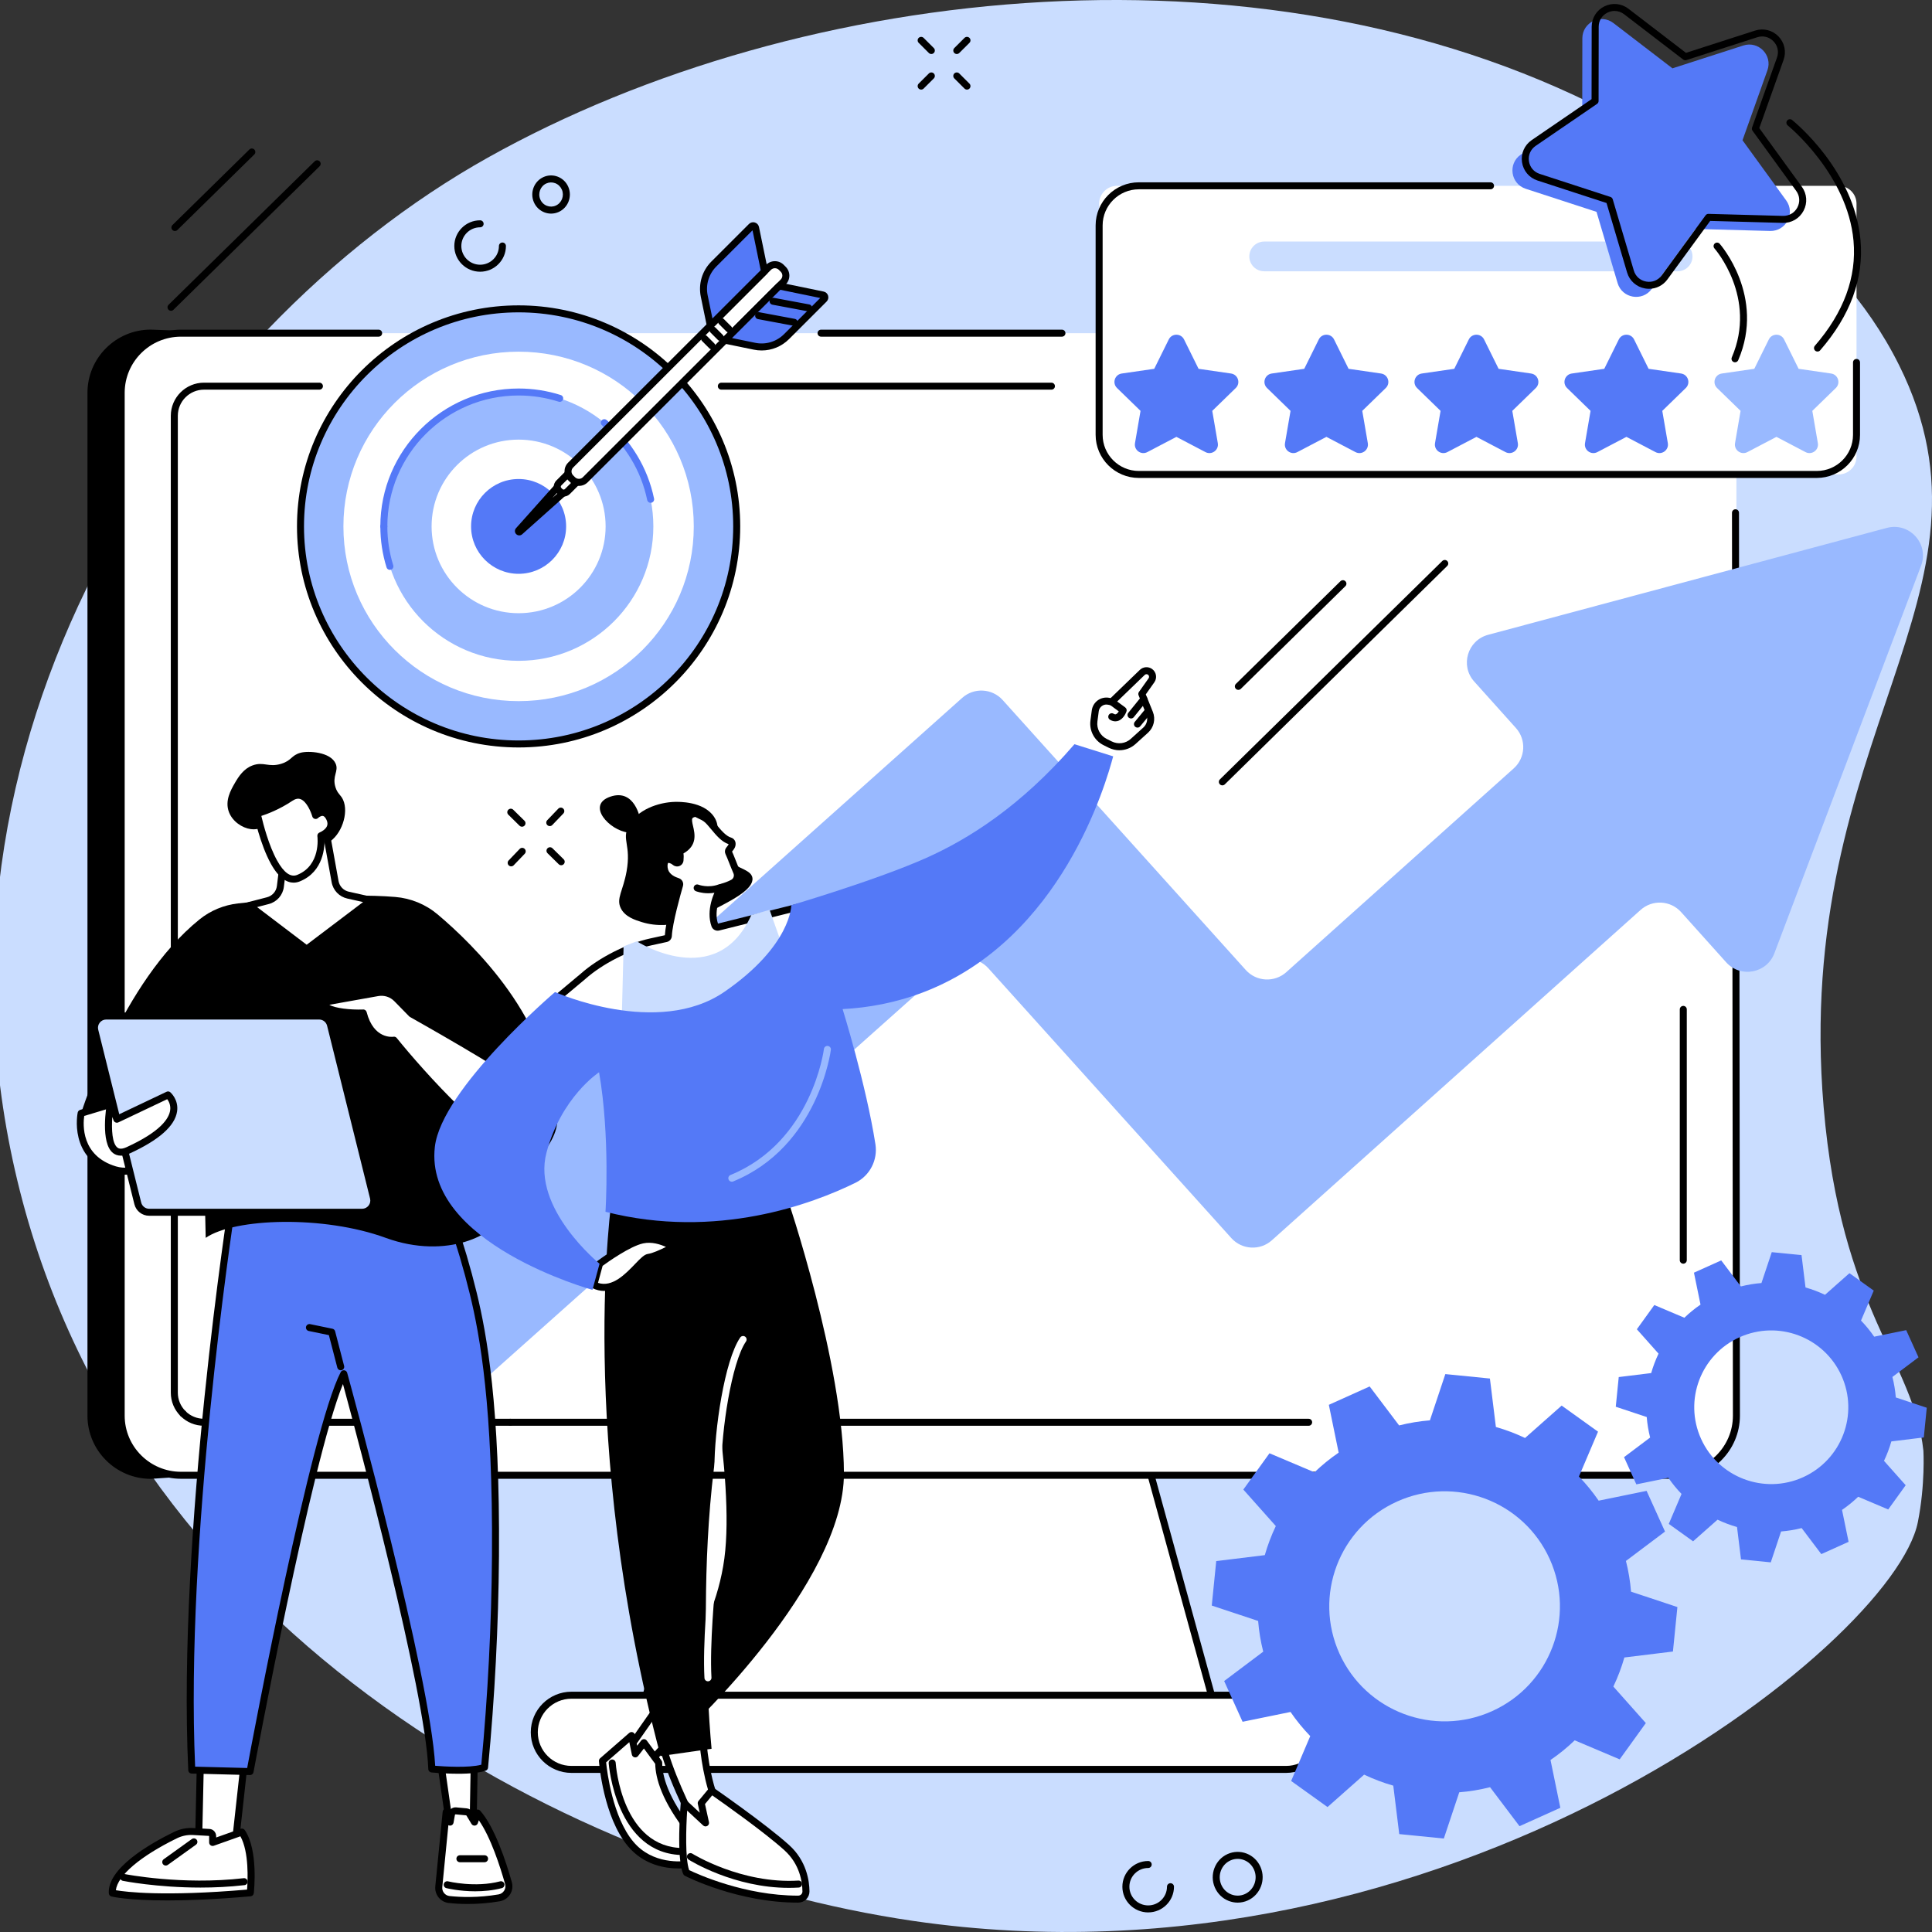 <?xml version="1.0" encoding="UTF-8"?> <svg xmlns="http://www.w3.org/2000/svg" width="300" height="300" viewBox="0 0 300 300" fill="none"><rect x="0" y="0" width="300" height="300" fill="#333333" stroke="none"/><g clip-path="url(#clip0_6696_733)"><g clip-path="url(#clip1_6696_733)"><path d="M294.89 56.703C284.807 36.432 264.663 25.473 252.173 18.681C198.178 -10.692 124.63 -2.891 75.749 24.477C27.502 51.488 -14.539 115.46 3.104 184.978C20.815 254.765 89.696 290.659 141.792 298.278C224.512 310.375 294 255.432 297.801 236.361C298.973 230.478 298.665 225.266 298.665 225.266C297.194 211.497 285.828 203.313 283.175 171.932C278.291 114.191 312.576 92.255 294.891 56.703H294.89Z" fill="#CADDFF"></path><path d="M105.498 225.297C105.976 225.033 106.461 224.778 106.951 224.533C111.269 222.382 115.927 220.775 120.459 219.134C137.245 213.058 154.543 208.584 171.646 203.513C177.7 201.717 183.754 199.95 189.842 198.299C213.287 149.27 255.451 59.964 251.515 59.964L23.419 51.18C17.994 51.18 13.581 55.582 13.581 60.992V219.821C13.581 225.232 17.994 229.634 23.419 229.634L105.837 224.064L105.498 225.297Z" fill="black"></path><path d="M173.307 209.328H115.142L98.641 269.404H189.808L173.307 209.328Z" fill="white"></path><path d="M189.808 269.947H98.64C98.471 269.947 98.31 269.868 98.208 269.734C98.105 269.599 98.072 269.424 98.116 269.262L114.617 209.187C114.681 208.951 114.897 208.787 115.142 208.787H173.308C173.553 208.787 173.768 208.951 173.832 209.187L190.334 269.262C190.378 269.426 190.345 269.599 190.242 269.734C190.138 269.868 189.979 269.947 189.809 269.947H189.808ZM99.354 268.862H189.094L172.892 209.872H115.557L99.355 268.862H99.354Z" fill="black"></path><path d="M260.348 51.734H28.099C22.972 51.734 18.816 55.879 18.816 60.992V219.821C18.816 224.935 22.972 229.08 28.099 229.08H260.348C265.475 229.08 269.63 224.935 269.63 219.821V60.992C269.63 55.879 265.475 51.734 260.348 51.734Z" fill="white"></path><path d="M199.708 263.231H88.739C85.55 263.231 82.963 265.81 82.963 268.993C82.963 272.175 85.549 274.754 88.739 274.754H199.708C202.897 274.754 205.484 272.175 205.484 268.993C205.484 265.81 202.899 263.231 199.708 263.231Z" fill="white"></path><path d="M199.708 275.295H88.739C85.254 275.295 82.419 272.467 82.419 268.991C82.419 265.515 85.254 262.687 88.739 262.687H199.708C203.193 262.687 206.028 265.515 206.028 268.991C206.028 272.467 203.193 275.295 199.708 275.295ZM88.739 263.774C85.854 263.774 83.509 266.115 83.509 268.993C83.509 271.87 85.856 274.211 88.739 274.211H199.708C202.593 274.211 204.939 271.87 204.939 268.993C204.939 266.115 202.591 263.774 199.708 263.774H88.739Z" fill="black"></path><path d="M260.348 229.623H28.099C22.681 229.623 18.273 225.225 18.273 219.822V60.993C18.273 55.589 22.681 51.191 28.099 51.191H58.794C59.094 51.191 59.338 51.434 59.338 51.734C59.338 52.034 59.094 52.277 58.794 52.277H28.099C23.281 52.277 19.361 56.187 19.361 60.993V219.822C19.361 224.627 23.281 228.537 28.099 228.537H260.348C265.166 228.537 269.086 224.627 269.086 219.822L268.942 79.624C268.942 79.324 269.185 79.082 269.486 79.08C269.787 79.08 270.03 79.323 270.03 79.623L270.174 219.822C270.174 225.227 265.766 229.623 260.348 229.623Z" fill="black"></path><path d="M164.897 52.277H127.492C127.192 52.277 126.948 52.034 126.948 51.734C126.948 51.434 127.192 51.191 127.492 51.191H164.897C165.198 51.191 165.441 51.434 165.441 51.734C165.441 52.034 165.198 52.277 164.897 52.277Z" fill="black"></path><path d="M261.38 196.223C261.079 196.223 260.836 195.981 260.836 195.681V156.737C260.836 156.436 261.079 156.194 261.38 156.194C261.681 156.194 261.924 156.436 261.924 156.737V195.681C261.924 195.981 261.681 196.223 261.38 196.223Z" fill="black"></path><path d="M203.205 221.392H79.233C78.932 221.392 78.689 221.149 78.689 220.849C78.689 220.549 78.932 220.307 79.233 220.307H203.205C203.506 220.307 203.749 220.549 203.749 220.849C203.749 221.149 203.506 221.392 203.205 221.392Z" fill="black"></path><path d="M79.232 221.392H31.681C30.304 221.392 29.007 220.856 28.032 219.885C27.82 219.673 27.82 219.329 28.032 219.118C28.244 218.906 28.589 218.906 28.801 219.118C29.571 219.885 30.593 220.306 31.68 220.306H79.231C79.531 220.306 79.775 220.549 79.775 220.849C79.775 221.149 79.531 221.392 79.231 221.392H79.232Z" fill="black"></path><path d="M28.419 220.044C28.279 220.044 28.139 219.992 28.034 219.885C27.059 218.913 26.523 217.621 26.523 216.247V64.566C26.523 61.728 28.838 59.42 31.683 59.42H49.601C49.902 59.42 50.145 59.663 50.145 59.963C50.145 60.263 49.902 60.505 49.601 60.505H31.683C29.438 60.505 27.612 62.327 27.612 64.566V216.245C27.612 217.329 28.036 218.349 28.803 219.116C29.015 219.328 29.015 219.672 28.803 219.883C28.696 219.99 28.558 220.042 28.419 220.042V220.044Z" fill="black"></path><path d="M163.264 60.507H112.01C111.709 60.507 111.466 60.264 111.466 59.964C111.466 59.664 111.709 59.421 112.01 59.421H163.264C163.565 59.421 163.809 59.664 163.809 59.964C163.809 60.264 163.565 60.507 163.264 60.507Z" fill="black"></path><path d="M258.544 237.825L255.682 231.501L248.24 233.023C247.314 231.677 246.292 230.424 245.177 229.277L248.141 222.309L242.493 218.259L236.809 223.289C235.349 222.596 233.836 222.025 232.281 221.582L231.354 214.058L224.432 213.368L222.035 220.549C220.439 220.676 218.84 220.94 217.254 221.338L212.681 215.286L206.341 218.141L207.866 225.565C206.517 226.488 205.261 227.509 204.11 228.619L197.125 225.663L193.065 231.297L198.108 236.966C197.412 238.422 196.84 239.932 196.397 241.481L188.855 242.406L188.163 249.31L195.363 251.701C195.488 253.293 195.754 254.888 196.153 256.47L190.086 261.031L192.948 267.355L200.391 265.833C201.316 267.18 202.34 268.432 203.453 269.58L200.489 276.548L206.137 280.598L211.821 275.567C213.281 276.261 214.795 276.832 216.348 277.274L217.275 284.796L224.197 285.487L226.593 278.305C228.189 278.181 229.789 277.915 231.375 277.517L235.948 283.568L242.288 280.714L240.762 273.29C242.112 272.367 243.368 271.347 244.518 270.236L251.504 273.192L255.564 267.558L250.521 261.889C251.216 260.433 251.788 258.923 252.232 257.372L259.773 256.447L260.465 249.543L253.266 247.153C253.141 245.561 252.875 243.965 252.475 242.383L258.542 237.822L258.544 237.825ZM231.684 265.709C222.67 269.767 212.064 265.77 207.996 256.778C203.928 247.787 207.935 237.209 216.95 233.151C225.964 229.093 236.569 233.09 240.637 242.081C244.705 251.073 240.698 261.651 231.684 265.709Z" fill="#5479F7"></path><path d="M297.904 210.766L295.993 206.543L291.022 207.559C290.404 206.661 289.72 205.823 288.976 205.057L290.955 200.404L287.182 197.699L283.385 201.058C282.411 200.596 281.4 200.214 280.361 199.919L279.741 194.894L275.119 194.433L273.518 199.229C272.451 199.312 271.385 199.489 270.324 199.755L267.27 195.714L263.036 197.62L264.055 202.578C263.154 203.195 262.314 203.877 261.547 204.618L256.882 202.644L254.17 206.407L257.538 210.194C257.074 211.166 256.691 212.175 256.395 213.211L251.357 213.829L250.896 218.439L255.703 220.036C255.787 221.1 255.965 222.164 256.231 223.222L252.179 226.268L254.091 230.492L259.062 229.475C259.68 230.373 260.363 231.211 261.108 231.977L259.129 236.63L262.901 239.335L266.698 235.976C267.673 236.438 268.684 236.82 269.723 237.115L270.342 242.14L274.965 242.601L276.566 237.806C277.632 237.722 278.699 237.545 279.759 237.279L282.813 241.321L287.048 239.414L286.028 234.456C286.929 233.839 287.769 233.157 288.537 232.415L293.202 234.389L295.914 230.626L292.546 226.839C293.009 225.866 293.392 224.858 293.688 223.822L298.726 223.204L299.188 218.593L294.38 216.996C294.296 215.932 294.119 214.868 293.853 213.811L297.904 210.765V210.766ZM279.963 229.391C273.942 232.102 266.859 229.431 264.142 223.427C261.425 217.421 264.103 210.356 270.122 207.646C276.143 204.936 283.226 207.607 285.943 213.611C288.66 219.616 285.982 226.681 279.963 229.391Z" fill="#5479F7"></path><path d="M74.553 42.192C72.344 42.192 70.546 40.401 70.546 38.201C70.546 36.001 72.344 34.21 74.553 34.21C74.854 34.21 75.097 34.453 75.097 34.753C75.097 35.053 74.854 35.296 74.553 35.296C72.944 35.296 71.636 36.599 71.636 38.201C71.636 39.803 72.944 41.106 74.553 41.106C76.162 41.106 77.472 39.803 77.472 38.201C77.472 37.901 77.716 37.658 78.017 37.658C78.317 37.658 78.561 37.901 78.561 38.201C78.561 40.401 76.763 42.192 74.553 42.192Z" fill="black"></path><path d="M178.291 296.959C176.081 296.959 174.283 295.168 174.283 292.968C174.283 290.768 176.081 288.976 178.291 288.976C178.591 288.976 178.835 289.218 178.835 289.518C178.835 289.818 178.591 290.061 178.291 290.061C176.681 290.061 175.371 291.364 175.371 292.966C175.371 294.568 176.681 295.871 178.291 295.871C179.9 295.871 181.208 294.568 181.208 292.966C181.208 292.666 181.451 292.424 181.752 292.424C182.053 292.424 182.296 292.666 182.296 292.966C182.296 295.166 180.498 296.957 178.289 296.957L178.291 296.959Z" fill="black"></path><path d="M26.555 48.258C26.414 48.258 26.274 48.204 26.167 48.096C25.957 47.883 25.958 47.538 26.174 47.328L48.865 25.046C49.079 24.836 49.424 24.839 49.635 25.052C49.845 25.265 49.843 25.61 49.628 25.819L26.936 48.102C26.831 48.206 26.693 48.258 26.555 48.258Z" fill="black"></path><path d="M27.162 35.871C27.02 35.871 26.88 35.817 26.774 35.709C26.563 35.496 26.565 35.151 26.78 34.942L38.723 23.214C38.937 23.004 39.282 23.007 39.493 23.221C39.703 23.434 39.701 23.778 39.486 23.988L27.543 35.715C27.438 35.819 27.3 35.871 27.162 35.871Z" fill="black"></path><path d="M189.808 121.95C189.667 121.95 189.527 121.896 189.42 121.788C189.21 121.575 189.211 121.231 189.427 121.021L223.96 87.109C224.175 86.899 224.518 86.902 224.729 87.115C224.939 87.328 224.938 87.672 224.722 87.882L190.189 121.795C190.082 121.898 189.944 121.95 189.808 121.95Z" fill="black"></path><path d="M192.291 107.122C192.15 107.122 192.01 107.068 191.903 106.96C191.693 106.747 191.695 106.403 191.91 106.193L208.147 90.248C208.362 90.038 208.706 90.04 208.916 90.255C209.126 90.468 209.125 90.812 208.909 91.022L192.673 106.967C192.566 107.07 192.428 107.122 192.291 107.122Z" fill="black"></path><path d="M85.369 128.276C85.234 128.276 85.097 128.227 84.992 128.125C84.775 127.917 84.767 127.574 84.976 127.358L86.689 125.572C86.897 125.356 87.241 125.348 87.458 125.556C87.675 125.764 87.683 126.107 87.474 126.323L85.761 128.109C85.655 128.22 85.512 128.276 85.369 128.276Z" fill="black"></path><path d="M79.374 134.526C79.24 134.526 79.103 134.477 78.998 134.375C78.781 134.167 78.773 133.824 78.982 133.608L80.694 131.822C80.903 131.606 81.247 131.598 81.464 131.806C81.681 132.014 81.689 132.357 81.48 132.573L79.767 134.359C79.66 134.47 79.517 134.526 79.374 134.526Z" fill="black"></path><path d="M81.054 128.371C80.916 128.371 80.778 128.319 80.673 128.215L78.934 126.505C78.72 126.295 78.717 125.951 78.929 125.738C79.139 125.525 79.484 125.521 79.698 125.733L81.437 127.443C81.651 127.653 81.654 127.997 81.442 128.21C81.335 128.319 81.195 128.373 81.054 128.373V128.371Z" fill="black"></path><path d="M87.141 134.354C87.003 134.354 86.865 134.301 86.76 134.198L85.02 132.488C84.807 132.278 84.804 131.934 85.016 131.721C85.226 131.508 85.571 131.504 85.785 131.716L87.524 133.426C87.738 133.636 87.741 133.98 87.529 134.193C87.422 134.301 87.282 134.356 87.141 134.356V134.354Z" fill="black"></path><path d="M192.188 295.439C191.721 295.439 191.254 295.352 190.806 295.178C189.828 294.799 189.058 294.055 188.638 293.081C187.781 291.097 188.67 288.769 190.621 287.895C191.562 287.474 192.609 287.446 193.57 287.818C194.548 288.197 195.318 288.943 195.738 289.915C196.595 291.899 195.706 294.225 193.754 295.101C193.253 295.325 192.722 295.439 192.19 295.439H192.188ZM192.186 288.644C191.805 288.644 191.425 288.725 191.067 288.885C189.655 289.518 189.012 291.209 189.635 292.651C189.939 293.355 190.495 293.894 191.198 294.166C191.886 294.434 192.633 294.412 193.306 294.111C194.718 293.476 195.36 291.787 194.736 290.345C194.432 289.641 193.878 289.102 193.174 288.83C192.854 288.705 192.52 288.643 192.186 288.643V288.644Z" fill="black"></path><path d="M144.617 8.387C144.477 8.387 144.338 8.335 144.232 8.228L142.651 6.65C142.439 6.438 142.439 6.094 142.651 5.882C142.863 5.671 143.208 5.671 143.42 5.882L145.002 7.461C145.214 7.673 145.214 8.017 145.002 8.228C144.895 8.333 144.757 8.387 144.617 8.387Z" fill="black"></path><path d="M150.151 13.913C150.012 13.913 149.872 13.86 149.767 13.754L148.185 12.175C147.973 11.963 147.973 11.619 148.185 11.408C148.397 11.196 148.743 11.196 148.955 11.408L150.536 12.986C150.748 13.198 150.748 13.542 150.536 13.754C150.431 13.859 150.291 13.913 150.151 13.913Z" fill="black"></path><path d="M143.037 13.913C142.898 13.913 142.76 13.86 142.653 13.754C142.441 13.542 142.439 13.198 142.653 12.986L144.234 11.407C144.446 11.194 144.791 11.194 145.003 11.407C145.215 11.619 145.217 11.963 145.003 12.175L143.422 13.754C143.315 13.86 143.176 13.913 143.037 13.913Z" fill="black"></path><path d="M148.571 8.388C148.431 8.388 148.293 8.335 148.186 8.229C147.974 8.017 147.972 7.673 148.186 7.461L149.767 5.882C149.979 5.669 150.324 5.671 150.537 5.882C150.75 6.094 150.75 6.438 150.537 6.65L148.955 8.229C148.848 8.335 148.71 8.388 148.571 8.388Z" fill="black"></path><path d="M85.572 33.169C85.22 33.169 84.867 33.104 84.53 32.973C83.793 32.687 83.215 32.127 82.897 31.394C82.253 29.902 82.924 28.152 84.391 27.493C85.1 27.175 85.889 27.155 86.612 27.436C87.349 27.721 87.927 28.282 88.244 29.015C88.889 30.507 88.218 32.256 86.75 32.915C86.372 33.084 85.973 33.169 85.572 33.169ZM84.837 28.485C83.908 28.902 83.486 30.015 83.897 30.964C84.097 31.427 84.462 31.781 84.924 31.959C85.374 32.133 85.864 32.122 86.305 31.923C87.234 31.507 87.656 30.394 87.245 29.444C87.044 28.982 86.68 28.628 86.218 28.449C85.767 28.275 85.278 28.287 84.837 28.485Z" fill="black"></path><path d="M292.985 81.972L231.076 98.572C227.87 99.431 226.7 103.36 228.913 105.825L235.392 113.046C237.031 114.872 236.878 117.678 235.05 119.316L199.735 150.957C197.905 152.597 195.088 152.446 193.444 150.621L155.696 108.704C154.052 106.878 151.235 106.729 149.406 108.368L54.867 192.806C53.038 194.446 52.886 197.254 54.53 199.081L68.329 214.404C69.973 216.229 72.79 216.38 74.62 214.74L147.182 150.016C149.011 148.376 151.829 148.527 153.472 150.352L191.206 192.254C192.849 194.079 195.665 194.23 197.496 192.59L254.752 141.292C256.585 139.651 259.404 139.803 261.047 141.635L268.036 149.422C270.265 151.906 274.342 151.147 275.522 148.029L298.306 87.835C299.588 84.448 296.488 81.036 292.981 81.975L292.985 81.972Z" fill="#99B9FF"></path><path d="M68.24 272.369L69.889 283.918H73.459L73.658 272.559L68.24 272.369Z" fill="white"></path><path d="M73.459 284.461H69.891C69.619 284.461 69.389 284.262 69.352 283.995L67.703 272.448C67.68 272.289 67.729 272.128 67.836 272.008C67.944 271.889 68.101 271.82 68.26 271.83L73.678 272.02C73.975 272.03 74.209 272.276 74.202 272.572L74.003 283.929C73.998 284.226 73.757 284.462 73.459 284.462V284.461ZM70.362 283.374H72.925L73.106 273.082L68.873 272.933L70.364 283.372L70.362 283.374Z" fill="black"></path><path d="M69.747 294.957C71.455 295.139 74.249 295.257 77.507 294.698C78.576 294.514 79.251 293.453 78.959 292.414C78.142 289.517 76.38 284.028 74.164 281.529L73.681 282.939L72.906 281.652C72.8 281.475 72.617 281.36 72.412 281.34L70.804 281.191C70.469 281.16 70.165 281.391 70.106 281.722L69.89 282.939L69.279 281.372L68.135 292.971C68.038 293.962 68.754 294.85 69.747 294.957Z" fill="white"></path><path d="M72.662 295.652C71.498 295.652 70.491 295.583 69.689 295.496C68.406 295.36 67.465 294.203 67.593 292.917L68.737 281.317C68.761 281.067 68.955 280.867 69.205 280.832C69.442 280.803 69.674 280.927 69.774 281.144C70.016 280.811 70.423 280.608 70.854 280.65L72.461 280.799C72.838 280.834 73.178 281.049 73.372 281.372L73.543 281.657L73.647 281.352C73.709 281.17 73.865 281.034 74.054 280.994C74.245 280.957 74.441 281.022 74.569 281.167C76.84 283.728 78.621 289.218 79.478 292.265C79.659 292.906 79.559 293.598 79.202 294.162C78.844 294.727 78.259 295.117 77.596 295.231C75.777 295.544 74.099 295.649 72.66 295.649L72.662 295.652ZM69.624 283.413L68.676 293.024C68.607 293.717 69.113 294.342 69.805 294.416C71.528 294.599 74.248 294.706 77.414 294.162C77.779 294.099 78.086 293.894 78.284 293.583C78.479 293.275 78.532 292.911 78.433 292.56C77.679 289.886 76.203 285.28 74.353 282.65L74.194 283.114C74.125 283.314 73.947 283.455 73.737 283.478C73.527 283.503 73.321 283.4 73.213 283.218L72.438 281.931C72.422 281.903 72.392 281.885 72.359 281.881L70.752 281.732C70.698 281.724 70.65 281.763 70.64 281.818L70.425 283.034C70.382 283.273 70.185 283.457 69.942 283.48C69.83 283.49 69.718 283.467 69.623 283.413H69.624Z" fill="black"></path><path d="M73.803 293.681C71.329 293.681 69.429 293.217 69.311 293.188C69.02 293.116 68.842 292.821 68.915 292.531C68.987 292.24 69.281 292.063 69.575 292.135C69.616 292.145 73.77 293.157 77.653 292.135C77.944 292.06 78.241 292.232 78.317 292.522C78.392 292.813 78.22 293.109 77.929 293.185C76.512 293.555 75.08 293.68 73.803 293.68V293.681Z" fill="black"></path><path d="M75.243 289.166H71.415C71.114 289.166 70.871 288.923 70.871 288.623C70.871 288.323 71.114 288.081 71.415 288.081H75.243C75.544 288.081 75.787 288.323 75.787 288.623C75.787 288.923 75.544 289.166 75.243 289.166Z" fill="black"></path><path d="M37.956 273.4L36.472 286.859L30.796 288.044L31.141 272.262L37.956 273.4Z" fill="white"></path><path d="M30.796 288.587C30.67 288.587 30.546 288.543 30.448 288.462C30.32 288.356 30.247 288.199 30.252 288.033L30.597 272.251C30.601 272.093 30.673 271.946 30.795 271.844C30.916 271.744 31.076 271.701 31.232 271.726L38.047 272.864C38.331 272.911 38.53 273.172 38.499 273.459L37.014 286.918C36.988 287.151 36.816 287.341 36.586 287.39L30.91 288.576C30.872 288.584 30.836 288.587 30.798 288.587H30.796ZM31.672 272.902L31.355 287.372L35.974 286.408L37.36 273.851L31.672 272.902Z" fill="black"></path><path d="M38.869 293.916C38.869 293.916 39.595 287.44 37.56 284.482L33.02 286.095V285.128C33.02 284.817 32.797 284.559 32.512 284.543L29.981 284.398C29.036 284.344 28.094 284.539 27.231 284.962C24.198 286.45 17.218 290.283 17.438 293.96C17.438 293.96 22.934 295.321 38.869 293.916Z" fill="white"></path><path d="M25.992 295.098C19.884 295.098 17.456 294.523 17.308 294.486C17.076 294.429 16.91 294.229 16.896 293.991C16.664 290.133 23.122 286.372 26.991 284.474C27.937 284.01 28.98 283.793 30.013 283.856L32.544 284C33.116 284.033 33.565 284.528 33.565 285.126V285.325L37.378 283.97C37.611 283.888 37.87 283.97 38.009 284.175C40.133 287.263 39.439 293.703 39.41 293.977C39.38 294.234 39.175 294.434 38.917 294.457C33.45 294.939 29.21 295.098 25.992 295.098ZM17.994 293.514C19.537 293.778 25.45 294.524 38.366 293.414C38.474 292.006 38.69 287.569 37.329 285.141L33.201 286.607C33.034 286.666 32.85 286.64 32.705 286.54C32.56 286.438 32.475 286.272 32.475 286.095V285.128C32.475 285.098 32.463 285.082 32.459 285.079L29.948 284.939C29.105 284.892 28.247 285.067 27.47 285.449C21.74 288.26 18.26 291.235 17.992 293.514H17.994Z" fill="black"></path><path d="M31.137 293.101C24.352 293.101 19.153 292.071 19.084 292.056C18.79 291.997 18.599 291.71 18.658 291.417C18.717 291.123 19.005 290.933 19.299 290.992C19.388 291.01 28.223 292.758 37.839 291.645C38.136 291.61 38.407 291.823 38.442 292.122C38.477 292.42 38.263 292.689 37.964 292.724C35.603 292.996 33.291 293.101 31.136 293.101H31.137Z" fill="black"></path><path d="M25.739 289.684C25.57 289.684 25.404 289.605 25.297 289.458C25.121 289.213 25.177 288.876 25.42 288.7L29.791 285.564C30.034 285.388 30.375 285.444 30.55 285.687C30.726 285.931 30.67 286.269 30.427 286.444L26.056 289.581C25.959 289.65 25.849 289.682 25.739 289.682V289.684Z" fill="black"></path><path d="M36.186 186.072C36.186 186.072 28.043 237.699 29.777 274.856L38.831 275.09C38.831 275.09 48.541 222.691 53.385 213.316C53.385 213.316 66.544 261.09 67.052 274.689C67.052 274.689 72.909 275.276 75.243 274.438C76.497 261.315 76.873 250.15 76.936 241.622C77.115 217.215 74.778 206.128 73.496 200.868C72.319 196.038 71.055 192.115 70.132 189.459L67.052 180.694L36.186 186.072Z" fill="#5479F7"></path><path d="M38.831 275.632H38.816L29.762 275.397C29.476 275.391 29.246 275.164 29.233 274.879C27.517 238.093 35.566 186.503 35.648 185.985C35.685 185.755 35.864 185.575 36.092 185.534L66.958 180.156C67.221 180.11 67.478 180.261 67.565 180.512L70.645 189.277C71.945 193.017 73.081 196.871 74.023 200.737C75.588 207.161 77.651 218.387 77.48 241.623C77.399 252.483 76.829 263.54 75.783 274.486C75.764 274.695 75.624 274.874 75.425 274.945C73.002 275.814 67.241 275.25 66.996 275.225C66.725 275.199 66.516 274.976 66.506 274.705C66.056 262.655 55.454 223.022 53.254 214.911C48.335 226.954 39.457 274.684 39.363 275.186C39.316 275.443 39.09 275.63 38.828 275.63L38.831 275.632ZM30.298 274.326L38.38 274.535C39.408 269.029 48.261 222.045 52.901 213.067C53.005 212.868 53.218 212.755 53.442 212.775C53.665 212.798 53.851 212.955 53.91 213.172C54.443 215.103 66.804 260.11 67.575 274.189C68.911 274.297 72.777 274.549 74.736 274.026C75.757 263.23 76.314 252.327 76.393 241.618C76.562 218.502 74.519 207.363 72.968 200.996C72.034 197.165 70.906 193.343 69.619 189.636L66.692 181.307L36.666 186.537C35.934 191.317 28.758 239.363 30.3 274.323L30.298 274.326Z" fill="black"></path><path d="M52.905 212.776C52.663 212.776 52.441 212.614 52.379 212.37L51.069 207.318L47.941 206.674C47.646 206.613 47.457 206.326 47.518 206.033C47.579 205.739 47.867 205.549 48.161 205.611L51.621 206.325C51.825 206.366 51.986 206.52 52.038 206.72L53.434 212.099C53.51 212.389 53.334 212.686 53.043 212.761C52.997 212.773 52.951 212.78 52.906 212.78L52.905 212.776Z" fill="black"></path><path d="M36.984 140.28C42.28 139.685 53.49 138.625 61.375 139.279C63.799 139.48 66.097 140.423 67.956 141.989C73.556 146.706 85.69 158.527 85.848 172.516L73.418 170.717C73.418 170.717 77.807 186.402 77.508 188.922C77.209 191.442 69.514 195.731 59.894 192.213C50.271 188.695 36.425 189.124 31.941 192.213L31.508 172.86H12.601C12.601 172.86 18.853 152.562 30.984 142.764C32.702 141.377 34.789 140.526 36.984 140.279V140.28Z" fill="black"></path><path d="M12.599 172.861C12.599 172.861 11.12 179.61 17.846 181.636C24.572 183.663 30.959 171.45 30.959 171.45L26.276 168.743L12.599 172.861Z" fill="white"></path><path d="M19.391 182.408C18.828 182.408 18.261 182.328 17.688 182.156C10.562 180.01 12.051 172.819 12.068 172.747C12.111 172.555 12.254 172.401 12.443 172.343L26.12 168.225C26.265 168.182 26.421 168.199 26.551 168.274L31.234 170.981C31.485 171.127 31.579 171.445 31.444 171.702C31.196 172.176 25.763 182.408 19.394 182.408H19.391ZM13.077 173.284C12.89 174.578 12.566 179.479 18.002 181.116C23.511 182.774 29 173.804 30.224 171.653L26.207 169.33L13.077 173.283V173.284Z" fill="black"></path><path d="M56.223 188.24H23.166C22.328 188.24 21.598 187.671 21.398 186.86L14.724 160.022C14.44 158.876 15.309 157.766 16.493 157.766H49.55C50.388 157.766 51.118 158.335 51.318 159.147L57.992 185.984C58.276 187.13 57.407 188.24 56.223 188.24Z" fill="#CADDFF"></path><path d="M56.222 188.783H23.165C22.075 188.783 21.13 188.045 20.867 186.991L14.193 160.153C14.017 159.444 14.175 158.706 14.627 158.13C15.079 157.555 15.758 157.224 16.491 157.224H49.548C50.638 157.224 51.583 157.96 51.846 159.016L58.52 185.853C58.695 186.563 58.538 187.301 58.086 187.877C57.634 188.452 56.955 188.783 56.222 188.783ZM16.493 158.309C16.097 158.309 15.73 158.488 15.485 158.799C15.242 159.111 15.156 159.509 15.252 159.891L21.925 186.729C22.067 187.299 22.578 187.698 23.166 187.698H56.223C56.619 187.698 56.986 187.519 57.231 187.208C57.474 186.896 57.56 186.498 57.464 186.114L50.791 159.276C50.649 158.706 50.138 158.309 49.55 158.309H16.493Z" fill="black"></path><path d="M17.177 171.107L18.148 173.792L26.097 170.017C26.097 170.017 30.468 173.792 19.874 178.629C15.459 180.644 17.178 171.107 17.178 171.107H17.177Z" fill="white"></path><path d="M18.768 179.451C18.227 179.451 17.834 179.261 17.563 179.052C15.539 177.487 16.521 171.671 16.641 171.014C16.685 170.773 16.886 170.589 17.131 170.569C17.375 170.555 17.604 170.696 17.688 170.927L18.455 173.048L25.862 169.53C26.058 169.436 26.289 169.468 26.452 169.61C26.506 169.656 27.759 170.761 27.499 172.573C27.175 174.829 24.685 177.034 20.099 179.128C19.581 179.364 19.141 179.454 18.768 179.454V179.451ZM17.438 173.434C17.297 175.424 17.422 177.569 18.23 178.193C18.349 178.285 18.709 178.564 19.645 178.136C24.912 175.732 26.237 173.698 26.421 172.415C26.538 171.602 26.206 170.999 25.966 170.681L18.381 174.283C18.243 174.348 18.082 174.353 17.941 174.294C17.799 174.235 17.688 174.121 17.635 173.976L17.438 173.434Z" fill="black"></path><path d="M63.93 157.445C63.93 157.445 78.79 165.765 81.855 168.379C84.921 170.992 88.244 172.974 83.925 178.687C79.603 184.399 61.182 161.519 61.182 161.519C61.182 161.519 57.643 162.103 56.409 157.295C56.409 157.295 50.434 157.509 50.217 155.638L58.644 154.134C59.734 153.939 60.848 154.297 61.623 155.087L63.932 157.446L63.93 157.445Z" fill="white"></path><path d="M82.011 180.144C75.862 180.144 62.699 164.244 60.932 162.076C59.977 162.094 57.184 161.786 55.994 157.848C54.135 157.876 49.906 157.72 49.672 155.699C49.64 155.413 49.835 155.153 50.118 155.102L58.545 153.598C59.814 153.372 61.108 153.785 62.009 154.705L64.264 157.009C65.493 157.699 79.212 165.41 82.208 167.964C82.443 168.164 82.68 168.361 82.915 168.556C85.737 170.902 88.657 173.327 84.358 179.011C83.801 179.747 83.03 180.128 82.065 180.143C82.047 180.143 82.029 180.143 82.013 180.143L82.011 180.144ZM61.177 160.975C61.341 160.975 61.501 161.048 61.604 161.178C65.618 166.162 77.082 179.059 82.006 179.059C82.021 179.059 82.034 179.059 82.049 179.059C82.669 179.049 83.14 178.821 83.489 178.359C87.163 173.501 85.088 171.778 82.218 169.392C81.98 169.194 81.74 168.994 81.502 168.792C78.512 166.243 63.812 158.002 63.664 157.919C63.62 157.894 63.577 157.861 63.541 157.825L61.231 155.466C60.584 154.803 59.652 154.507 58.738 154.669L51.14 156.025C52.035 156.55 54.328 156.827 56.387 156.755C56.639 156.733 56.87 156.915 56.934 157.163C58.023 161.399 60.97 161.003 61.095 160.985C61.123 160.98 61.151 160.978 61.177 160.978V160.975Z" fill="black"></path><path d="M42.963 130.606C42.694 131.07 43.249 131.971 43.254 131.97C43.263 131.967 42.988 129.332 41.515 128.665C40.662 128.278 40.22 128.922 38.948 128.746C37.597 128.561 36.109 127.563 35.552 126.104C34.878 124.341 35.849 122.661 36.461 121.6C37.069 120.546 37.845 119.372 39.189 118.865C40.942 118.204 41.675 119.219 43.682 118.596C45.314 118.089 45.194 117.306 46.647 116.893C47.858 116.55 51.346 116.745 52.127 118.596C52.622 119.77 51.553 120.485 52.086 122.224C52.407 123.269 52.91 123.397 53.276 124.203C54.187 126.204 53.046 129.719 50.875 130.896C47.928 132.493 43.601 129.507 42.963 130.607V130.606Z" fill="black"></path><path d="M44.224 132.021L43.539 137.633C43.409 138.702 42.636 139.582 41.591 139.855L38.696 140.607L47.617 147.382L57.64 139.797L54.045 138.997C53.013 138.768 52.219 137.941 52.03 136.903L50.536 128.635L44.222 132.023L44.224 132.021Z" fill="white"></path><path d="M47.619 147.924C47.502 147.924 47.387 147.887 47.288 147.813L38.368 141.037C38.202 140.91 38.123 140.702 38.164 140.497C38.205 140.294 38.36 140.132 38.56 140.079L41.455 139.327C42.288 139.11 42.895 138.418 42.998 137.566L43.684 131.954C43.705 131.778 43.81 131.626 43.966 131.54L50.28 128.153C50.433 128.071 50.617 128.066 50.775 128.143C50.931 128.219 51.043 128.365 51.074 128.535L52.568 136.803C52.718 137.63 53.344 138.282 54.166 138.464L57.761 139.264C57.968 139.31 58.129 139.472 58.173 139.679C58.218 139.886 58.139 140.099 57.971 140.227L47.947 147.811C47.85 147.885 47.734 147.921 47.619 147.921V147.924ZM39.918 140.85L47.619 146.7L56.378 140.071L53.929 139.525C52.68 139.246 51.725 138.254 51.498 136.997L50.137 129.465L44.732 132.365L44.081 137.698C43.924 138.997 43 140.05 41.731 140.379L39.919 140.85H39.918Z" fill="black"></path><path d="M49.821 129.773C49.821 129.773 52.041 128.938 51.208 127.107C50.373 125.276 49.017 126.628 49.017 126.628C49.017 126.628 47.755 122.118 45.103 123.897C42.452 125.676 39.94 126.322 39.94 126.322C39.94 126.322 40.874 130.86 42.551 133.88C43.562 135.702 44.844 136.971 46.354 136.359C50.49 134.683 49.821 129.773 49.821 129.773Z" fill="white"></path><path d="M45.592 137.057C44.579 137.057 43.332 136.411 42.074 134.144C40.376 131.086 39.444 126.62 39.407 126.431C39.349 126.148 39.523 125.869 39.803 125.797C39.827 125.79 42.263 125.148 44.798 123.447C45.753 122.808 46.547 122.892 47.043 123.074C48.235 123.511 48.955 124.913 49.3 125.785C49.586 125.653 49.944 125.559 50.332 125.63C50.909 125.735 51.371 126.156 51.702 126.884C51.986 127.507 52.012 128.132 51.78 128.691C51.476 129.425 50.816 129.878 50.39 130.106C50.447 131.386 50.303 135.344 46.557 136.862C46.271 136.979 45.944 137.057 45.59 137.057H45.592ZM40.58 126.697C40.869 127.935 41.724 131.275 43.026 133.617C44.08 135.516 45.13 136.269 46.149 135.855C49.834 134.362 49.307 130.029 49.282 129.845C49.249 129.596 49.392 129.355 49.629 129.265C49.875 129.169 50.559 128.807 50.778 128.271C50.893 127.989 50.871 127.681 50.712 127.331C50.592 127.068 50.395 126.743 50.138 126.697C49.844 126.641 49.476 126.936 49.4 127.012C49.264 127.148 49.065 127.202 48.878 127.153C48.69 127.104 48.544 126.959 48.491 126.774C48.315 126.149 47.643 124.449 46.665 124.09C46.284 123.949 45.871 124.034 45.404 124.348C43.386 125.7 41.464 126.413 40.578 126.697H40.58Z" fill="black"></path><path d="M105.349 260.53C105.152 260.836 97.642 271.547 97.642 271.547C97.642 271.547 97.832 274.277 99.777 274.809L108.709 265.168L105.349 260.53Z" fill="white"></path><path d="M99.776 275.351C99.729 275.351 99.68 275.345 99.633 275.332C97.341 274.705 97.107 271.712 97.099 271.585C97.091 271.462 97.125 271.339 97.196 271.236C99.275 268.27 104.711 260.512 104.892 260.237C104.989 260.086 105.156 259.992 105.336 259.987C105.508 259.991 105.686 260.066 105.791 260.21L109.151 264.849C109.302 265.058 109.285 265.345 109.11 265.536L100.178 275.176C100.072 275.289 99.928 275.35 99.778 275.35L99.776 275.351ZM98.205 271.69C98.277 272.204 98.575 273.666 99.624 274.174L108.007 265.127L105.359 261.473C103.876 263.603 99.204 270.266 98.205 271.692V271.69Z" fill="black"></path><path d="M93.549 273.43C93.549 273.43 94.188 281.887 97.932 286.338C101.677 290.789 107.686 289.366 107.686 289.366C107.686 289.366 108.141 285.6 107.362 284.621C106.583 283.643 102.273 278.411 102.285 273.707L99.995 270.597L98.644 272.341L98.066 269.492L93.547 273.428L93.549 273.43Z" fill="white"></path><path d="M105.405 290.135C103.204 290.135 99.938 289.568 97.515 286.687C93.701 282.154 93.031 273.823 93.004 273.471C92.991 273.3 93.06 273.133 93.189 273.022L97.707 269.085C97.853 268.957 98.056 268.918 98.24 268.98C98.424 269.043 98.56 269.197 98.598 269.387L98.94 271.072L99.563 270.267C99.666 270.133 99.824 270.062 100 270.056C100.171 270.057 100.331 270.139 100.432 270.277L102.722 273.387C102.791 273.481 102.827 273.594 102.827 273.71C102.822 275.702 103.664 279.134 107.701 284.18L107.787 284.287C108.663 285.387 108.304 288.768 108.224 289.433C108.196 289.66 108.031 289.845 107.81 289.896C107.711 289.919 106.759 290.135 105.401 290.135H105.405ZM94.117 273.656C94.265 275.114 95.13 282.16 98.35 285.99C101.318 289.52 105.865 289.115 107.188 288.909C107.323 287.474 107.333 285.459 106.937 284.962L106.853 284.859C102.734 279.713 101.787 276.079 101.743 273.891L99.985 271.503L99.076 272.679C98.947 272.846 98.73 272.923 98.522 272.876C98.315 272.827 98.154 272.663 98.113 272.454L97.72 270.52L94.117 273.658V273.656Z" fill="black"></path><path d="M95.06 273.754C95.06 273.754 96.031 287.805 106.485 287.504L95.06 273.754Z" fill="white"></path><path d="M106.154 288.051C95.625 288.051 94.527 273.936 94.517 273.792C94.497 273.494 94.722 273.235 95.022 273.213C95.327 273.2 95.582 273.418 95.602 273.717C95.639 274.263 96.641 286.964 106.153 286.964C106.258 286.964 106.361 286.963 106.468 286.959C106.767 286.941 107.019 287.187 107.029 287.486C107.037 287.786 106.8 288.035 106.501 288.045C106.385 288.048 106.268 288.05 106.154 288.05V288.051Z" fill="black"></path><path d="M122.162 185.757C122.162 185.757 131.001 211.694 131.045 228.777C131.088 245.859 106.863 268.511 106.863 268.511L101.857 264.181C101.857 264.181 110.771 254.757 112.478 242.005C114.182 229.252 109.003 205.174 109.003 205.174L107.07 188.169L122.164 185.757H122.162Z" fill="black"></path><path d="M109.136 269.723C109.093 270.182 109.568 276.6 111.564 280.632C111.564 280.632 110.642 283.59 107.819 283.059C107.819 283.059 103.483 274.825 102.574 269.495L109.136 269.723Z" fill="white"></path><path d="M108.475 283.665C108.235 283.665 107.983 283.642 107.719 283.593C107.556 283.562 107.415 283.459 107.337 283.313C107.158 282.973 102.952 274.941 102.038 269.586C102.01 269.426 102.058 269.26 102.165 269.137C102.273 269.014 102.428 268.947 102.594 268.952L109.155 269.18C109.305 269.185 109.446 269.252 109.545 269.363C109.644 269.475 109.691 269.621 109.678 269.768C109.655 270.183 110.084 276.417 112.052 280.389C112.114 280.514 112.126 280.658 112.083 280.791C111.751 281.853 110.599 283.664 108.475 283.664V283.665ZM108.174 282.562C109.956 282.745 110.747 281.214 110.972 280.66C109.312 277.151 108.707 272.01 108.605 270.246L103.236 270.059C104.228 274.718 107.49 281.227 108.174 282.56V282.562Z" fill="black"></path><path d="M106.246 279.978C106.246 279.978 105.526 288.399 106.588 290.785C106.588 290.785 114.623 294.906 123.949 294.895C124.612 294.895 125.154 294.359 125.147 293.698C125.134 292.106 124.714 289.198 122.162 286.896C118.453 283.548 110.49 278.05 110.49 278.05L108.884 279.99L109.558 283.057L106.246 279.978Z" fill="white"></path><path d="M123.91 295.439C114.577 295.439 106.672 291.439 106.34 291.268C106.23 291.212 106.142 291.119 106.092 291.006C104.988 288.522 105.676 280.283 105.706 279.934C105.724 279.727 105.859 279.549 106.053 279.473C106.247 279.399 106.467 279.44 106.62 279.583L108.656 281.477L108.356 280.108C108.319 279.945 108.361 279.775 108.467 279.645L110.073 277.706C110.254 277.488 110.57 277.445 110.803 277.606C110.884 277.662 118.838 283.162 122.529 286.495C125.25 288.951 125.679 292.062 125.694 293.696C125.697 294.159 125.519 294.593 125.192 294.923C124.852 295.265 124.393 295.442 123.91 295.439ZM107.016 290.391C108.244 290.983 115.603 294.354 123.91 294.354C124.102 294.357 124.283 294.293 124.416 294.159C124.538 294.037 124.604 293.875 124.602 293.706C124.589 292.249 124.208 289.478 121.796 287.3C118.634 284.446 112.264 279.952 110.589 278.783L109.472 280.134L110.088 282.944C110.139 283.175 110.032 283.415 109.825 283.533C109.618 283.651 109.358 283.62 109.184 283.457L106.702 281.151C106.526 283.864 106.378 288.627 107.013 290.393L107.016 290.391Z" fill="black"></path><path d="M107.211 288.295C107.211 288.295 114.851 293.109 123.993 292.558L107.211 288.295Z" fill="white"></path><path d="M122.504 293.145C113.995 293.145 107.221 288.943 106.922 288.755C106.667 288.594 106.592 288.259 106.753 288.005C106.914 287.751 107.249 287.676 107.504 287.836C107.579 287.884 115.113 292.547 123.962 292.016C124.262 291.993 124.52 292.225 124.538 292.524C124.556 292.824 124.327 293.081 124.026 293.099C123.514 293.13 123.006 293.145 122.504 293.145Z" fill="black"></path><path d="M95.044 185.757C95.044 185.757 89.447 223.193 102.574 272.68L110.492 271.548C110.492 271.548 106.22 228.285 116.452 205.415L118.73 184.744L95.044 185.757Z" fill="black"></path><path d="M97.583 128.313C96.523 130.437 98.028 131.188 97.294 135.311C96.753 138.341 95.662 139.5 96.386 141.008C97.039 142.368 98.612 142.856 99.649 143.179C104.363 144.645 108.907 142.261 111.694 140.797C113.951 139.613 117.045 137.988 116.838 136.342C116.632 134.716 113.443 134.944 111.943 132.219C110.736 130.027 112.123 128.651 110.853 126.799C109.209 124.4 105.378 124.5 104.763 124.516C102.297 124.58 98.888 125.698 97.583 128.313Z" fill="black"></path><path d="M123.925 140.871L111.528 143.966C111.303 144.016 111.075 143.889 110.999 143.673C110.156 141.304 111.469 138.653 111.849 137.964C111.908 137.856 112.011 137.779 112.131 137.746C112.746 137.58 113.3 137.362 113.8 137.1C114.415 136.775 114.666 136.023 114.387 135.388C113.935 134.364 113.442 132.985 113.162 132.419C113.095 132.281 113.096 132.117 113.182 131.99C113.392 131.678 113.723 131.439 113.682 130.971C113.667 130.794 113.543 130.637 113.372 130.586C111.816 130.127 110.611 127.796 109.571 127.086C109.076 126.748 108.739 126.658 108.183 126.356C108.09 126.305 107.978 126.282 107.874 126.305C105.229 126.877 109.283 130.153 105.816 132.075C105.644 132.17 105.54 132.365 105.58 132.559C105.639 132.844 105.626 133.229 105.591 133.582C105.591 133.585 105.591 133.588 105.591 133.593C105.555 133.949 105.134 134.123 104.855 133.898C104.33 133.472 103.793 133.349 103.477 133.534C103.029 133.796 103.056 134.66 103.216 135.18C103.532 136.213 104.613 136.689 105.228 136.88C105.463 136.954 105.596 137.2 105.527 137.436C105.118 138.856 103.877 143.296 103.781 145.314C103.772 145.521 103.627 145.696 103.425 145.74L101.059 146.257C97.497 147.036 93.27 149.185 90.544 151.602L87.027 154.543C86.754 154.786 85.52 155.514 85.776 155.774C93.143 163.246 107.61 158.573 112.965 156.204C118.159 153.907 123.335 143.183 125.247 145.324C126.504 146.732 124.277 140.797 123.927 140.874L123.925 140.871Z" fill="white"></path><path d="M97.112 160.372C92.821 160.372 88.521 159.331 85.387 156.152C85.247 156.011 85.181 155.824 85.198 155.627C85.237 155.184 85.665 154.851 86.365 154.355C86.493 154.263 86.605 154.187 86.664 154.135L90.193 151.184C92.971 148.72 97.294 146.523 100.941 145.726L103.241 145.222C103.356 143.202 104.472 139.132 104.98 137.369C104.252 137.128 103.07 136.557 102.695 135.336C102.488 134.662 102.454 133.5 103.201 133.064C103.701 132.772 104.403 132.891 105.062 133.372C105.09 132.995 105.07 132.783 105.046 132.667C104.959 132.244 105.161 131.814 105.55 131.599C107.074 130.755 106.834 129.719 106.556 128.519C106.384 127.774 106.221 127.073 106.596 126.484C106.824 126.125 107.204 125.892 107.758 125.773C107.985 125.723 108.228 125.761 108.442 125.877C108.647 125.989 108.82 126.069 108.982 126.146C109.267 126.279 109.536 126.405 109.875 126.637C110.337 126.951 110.787 127.494 111.264 128.07C111.948 128.894 112.722 129.827 113.524 130.063C113.907 130.176 114.186 130.522 114.221 130.922C114.27 131.495 113.968 131.865 113.769 132.111C113.736 132.15 113.703 132.191 113.674 132.232C113.825 132.55 114.019 133.039 114.241 133.6C114.443 134.11 114.67 134.688 114.883 135.169C115.28 136.066 114.915 137.125 114.053 137.579C113.519 137.861 112.931 138.09 112.306 138.261C111.999 138.828 110.777 141.289 111.486 143.417L123.794 140.343C123.794 140.343 123.804 140.34 123.809 140.34C124.305 140.23 124.596 140.602 125.226 142.143C126.605 145.522 126.138 145.814 125.859 145.986C125.64 146.123 125.285 146.18 124.839 145.681C124.756 145.588 124.698 145.577 124.645 145.583C123.856 145.603 122.136 147.734 120.617 149.615C118.381 152.382 115.847 155.52 113.185 156.698C111.953 157.242 104.549 160.372 97.112 160.372ZM86.436 155.66C94.587 163.405 110.891 156.524 112.743 155.706C115.163 154.635 117.717 151.474 119.769 148.934C122.04 146.123 123.385 144.531 124.619 144.499C124.721 144.498 124.82 144.506 124.915 144.524C124.629 143.545 124.049 142.053 123.732 141.479L111.66 144.493C111.152 144.606 110.654 144.327 110.485 143.853C109.573 141.289 110.932 138.497 111.371 137.702C111.501 137.464 111.721 137.294 111.987 137.221C112.548 137.071 113.07 136.869 113.544 136.618C113.904 136.428 114.053 135.984 113.887 135.605C113.667 135.105 113.434 134.516 113.228 133.996C113.011 133.449 112.807 132.931 112.671 132.657C112.515 132.342 112.536 131.968 112.727 131.685C112.788 131.595 112.855 131.511 112.924 131.426C113.069 131.247 113.125 131.167 113.136 131.08C112.053 130.724 111.19 129.683 110.426 128.761C109.998 128.247 109.596 127.761 109.262 127.533C108.996 127.351 108.785 127.253 108.521 127.13C108.346 127.048 108.162 126.961 107.945 126.845C107.781 126.884 107.589 126.953 107.515 127.068C107.385 127.273 107.503 127.783 107.617 128.276C107.894 129.475 108.313 131.283 106.126 132.524C106.175 132.816 106.177 133.182 106.132 133.637C106.094 134.013 105.861 134.326 105.522 134.465C105.182 134.606 104.794 134.551 104.51 134.319C104.107 133.992 103.808 133.974 103.75 134.001C103.66 134.07 103.591 134.549 103.736 135.02C103.979 135.813 104.876 136.2 105.389 136.361C105.91 136.525 106.2 137.061 106.048 137.585C105.667 138.907 104.416 143.371 104.324 145.339C104.303 145.79 103.981 146.173 103.54 146.27L101.173 146.787C97.693 147.547 93.566 149.644 90.903 152.007L87.374 154.958C87.295 155.027 87.162 155.122 86.994 155.242C86.863 155.335 86.611 155.512 86.436 155.66Z" fill="black"></path><path d="M108.254 137.877C108.254 137.877 109.907 138.546 111.806 137.833L108.254 137.877Z" fill="white"></path><path d="M109.975 138.705C108.872 138.705 108.1 138.4 108.05 138.38C107.773 138.267 107.638 137.951 107.751 137.674C107.865 137.397 108.18 137.262 108.458 137.374C108.489 137.387 109.962 137.946 111.616 137.326C111.897 137.221 112.211 137.362 112.316 137.643C112.421 137.923 112.28 138.236 111.999 138.343C111.269 138.617 110.573 138.705 109.975 138.705Z" fill="black"></path><path d="M99.412 127.218C99.412 127.218 98.614 122.397 94.781 123.702C90.948 125.007 94.666 128.971 97.562 129.276C100.459 129.581 99.412 127.218 99.412 127.218Z" fill="black"></path><path d="M172.637 108.985L177.373 104.413C177.702 104.095 178.211 104.058 178.583 104.324C179.004 104.626 179.102 105.211 178.803 105.634L177.302 107.756L178.511 110.736C178.882 111.654 178.642 112.705 177.906 113.369L175.961 115.127C174.988 116.007 173.573 116.203 172.398 115.617L171.607 115.224C170.389 114.619 169.689 113.309 169.866 111.963L170.075 110.376C170.206 109.38 171.148 108.702 172.138 108.89L172.639 108.985H172.637Z" fill="white"></path><path d="M173.824 116.499C173.258 116.499 172.686 116.37 172.152 116.104L171.362 115.711C169.936 115.002 169.118 113.468 169.323 111.892L169.532 110.305C169.614 109.684 169.953 109.116 170.462 108.747C170.972 108.38 171.618 108.239 172.236 108.356L172.46 108.398L176.993 104.021C177.511 103.521 178.311 103.462 178.898 103.881C179.559 104.355 179.715 105.281 179.246 105.944L177.917 107.824L179.013 110.53C179.468 111.653 179.169 112.955 178.27 113.769L176.326 115.527C175.619 116.165 174.728 116.496 173.824 116.496V116.499ZM171.802 109.4C171.552 109.4 171.309 109.479 171.102 109.628C170.831 109.823 170.656 110.113 170.614 110.446L170.405 112.033C170.259 113.15 170.839 114.237 171.848 114.738L172.639 115.132C173.62 115.62 174.782 115.46 175.594 114.725L177.539 112.968C178.102 112.458 178.29 111.643 178.004 110.94L176.796 107.959C176.727 107.788 176.75 107.593 176.855 107.442L178.356 105.321C178.482 105.142 178.439 104.893 178.262 104.765C178.104 104.652 177.889 104.668 177.749 104.803L173.012 109.377C172.885 109.5 172.706 109.552 172.53 109.52L172.029 109.425C171.952 109.41 171.874 109.402 171.799 109.402L171.802 109.4Z" fill="black"></path><path d="M172.637 108.985L174.407 110.29C174.407 110.29 173.82 111.995 172.637 111.295V108.983V108.985Z" fill="white"></path><path d="M173.187 112.007C172.949 112.007 172.666 111.944 172.357 111.762C172.099 111.61 172.014 111.277 172.167 111.018C172.32 110.761 172.655 110.675 172.913 110.828C173.135 110.959 173.247 110.918 173.289 110.902C173.455 110.841 173.608 110.651 173.722 110.461L172.311 109.419C172.07 109.241 172.019 108.901 172.198 108.66C172.377 108.419 172.719 108.369 172.959 108.547L174.729 109.852C174.92 109.993 174.997 110.241 174.92 110.465C174.88 110.582 174.504 111.613 173.666 111.921C173.538 111.969 173.375 112.007 173.187 112.007Z" fill="black"></path><path d="M175.627 111.566C175.507 111.566 175.387 111.526 175.285 111.446C175.051 111.257 175.014 110.916 175.203 110.682L177.196 108.216C177.385 107.983 177.727 107.947 177.962 108.134C178.197 108.323 178.234 108.664 178.045 108.898L176.051 111.364C175.942 111.497 175.786 111.566 175.627 111.566Z" fill="black"></path><path d="M176.625 112.981C176.504 112.981 176.38 112.94 176.28 112.858C176.048 112.668 176.015 112.325 176.206 112.094L177.812 110.148C178.003 109.916 178.346 109.884 178.578 110.074C178.81 110.264 178.843 110.607 178.652 110.838L177.046 112.784C176.937 112.915 176.783 112.982 176.625 112.982V112.981Z" fill="black"></path><path d="M93.098 196.231C93.098 196.231 97.32 193.07 99.746 192.542C102.173 192.014 104.561 193.633 104.561 193.633C104.561 193.633 101.956 195.079 100.69 195.244C99.424 195.41 96.135 201.458 92.205 199.52L93.098 196.231Z" fill="white"></path><path d="M93.806 200.455C93.215 200.455 92.6 200.321 91.965 200.007C91.732 199.893 91.614 199.629 91.681 199.379L92.573 196.091C92.605 195.974 92.675 195.871 92.772 195.799C92.948 195.668 97.118 192.561 99.632 192.013C102.255 191.442 104.763 193.115 104.868 193.185C105.025 193.29 105.115 193.471 105.107 193.659C105.099 193.848 104.993 194.018 104.827 194.108C104.551 194.262 102.092 195.61 100.762 195.784C100.539 195.838 99.885 196.518 99.408 197.014C98.031 198.443 96.096 200.455 93.806 200.455ZM92.856 199.204C95.077 199.947 97.113 197.832 98.622 196.261C99.48 195.371 100.046 194.782 100.621 194.707C101.297 194.618 102.511 194.072 103.409 193.625C102.564 193.234 101.205 192.78 99.863 193.074C97.828 193.516 94.335 196.002 93.575 196.558L92.856 199.204Z" fill="black"></path><path d="M96.831 146.952L98.881 146.167C98.881 146.167 111.278 154.082 116.661 142.096L119.503 141.281L125.246 157.517L96.369 165.192L96.831 146.954V146.952Z" fill="#CADDFF"></path><path d="M172.853 117.445C170.849 116.817 168.846 116.188 166.84 115.56C158.4 125.359 150.138 130.396 143.872 133.198C136.157 136.649 122.874 140.556 122.874 140.556C122.874 140.556 122.897 146.834 112.5 154C102.104 161.167 86.183 154.046 86.183 154.046C86.183 154.046 68.544 169.069 67.522 178.097C65.824 193.092 91.997 200.289 91.997 200.289L93.098 196.232C93.098 196.232 82.565 187.681 84.851 179.01C87.136 170.34 93.021 166.5 93.021 166.5C94.775 176.511 94.02 188.167 94.02 188.167C111.312 192.557 126.234 186.904 132.823 183.668C135.067 182.566 136.32 180.136 135.935 177.67C134.484 168.397 130.839 156.691 130.839 156.691C134.837 156.484 139.143 155.717 143.519 154.022C164.889 145.744 171.74 121.609 172.855 117.442L172.853 117.445Z" fill="#5479F7"></path><path d="M113.638 183.496C113.424 183.496 113.221 183.37 113.135 183.16C113.022 182.883 113.155 182.565 113.433 182.451C126.068 177.285 127.92 163.031 127.939 162.887C127.975 162.588 128.248 162.375 128.543 162.413C128.843 162.449 129.055 162.72 129.018 163.016C129 163.166 127.064 178.049 113.845 183.455C113.778 183.483 113.707 183.496 113.64 183.496H113.638Z" fill="#99B9FF"></path><path d="M111.486 228.434C111.187 228.434 110.944 228.193 110.942 227.895C110.909 222.22 112.485 211.268 114.939 207.69C115.109 207.443 115.447 207.381 115.696 207.549C115.944 207.718 116.008 208.056 115.837 208.304C113.582 211.593 111.997 222.286 112.03 227.888C112.032 228.188 111.79 228.432 111.489 228.434H111.486Z" fill="white"></path><path d="M109.929 261.072C109.643 261.072 109.403 260.85 109.387 260.559C109.091 255.265 109.941 246.572 109.951 246.485C109.98 246.187 110.246 245.967 110.546 245.999C110.845 246.028 111.063 246.294 111.034 246.592C111.026 246.679 110.182 255.288 110.475 260.499C110.491 260.799 110.261 261.054 109.962 261.071C109.952 261.071 109.942 261.071 109.931 261.071L109.929 261.072Z" fill="white"></path><path d="M285.484 28.852H173.466C171.923 28.852 170.672 30.1 170.672 31.64V70.885C170.672 72.425 171.923 73.673 173.466 73.673H285.484C287.027 73.673 288.279 72.425 288.279 70.885V31.64C288.279 30.1 287.027 28.852 285.484 28.852Z" fill="white"></path><path d="M260.495 42.125H196.308C195.029 42.125 193.993 41.092 193.993 39.816C193.993 38.541 195.029 37.508 196.308 37.508H260.495C261.774 37.508 262.809 38.541 262.809 39.816C262.809 41.092 261.774 42.125 260.495 42.125Z" fill="#CADDFF"></path><path d="M191.158 58L186.113 57.269L183.857 52.709C183.372 51.729 181.97 51.729 181.485 52.709L179.228 57.269L174.183 58C173.098 58.158 172.666 59.487 173.45 60.25L177.101 63.799L176.24 68.811C176.054 69.889 177.188 70.71 178.158 70.202L182.67 67.836L187.182 70.202C188.152 70.71 189.286 69.889 189.1 68.811L188.239 63.799L191.889 60.25C192.674 59.487 192.241 58.158 191.156 58H191.158Z" fill="#5479F7"></path><path d="M214.453 58L209.406 57.269L207.15 52.709C206.665 51.729 205.263 51.729 204.778 52.709L202.521 57.269L197.476 58C196.391 58.158 195.959 59.487 196.743 60.25L200.394 63.799L199.533 68.811C199.347 69.889 200.481 70.71 201.451 70.202L205.963 67.836L210.475 70.202C211.445 70.71 212.579 69.889 212.393 68.811L211.532 63.799L215.182 60.25C215.967 59.487 215.534 58.158 214.449 58H214.453Z" fill="#5479F7"></path><path d="M237.748 58L232.703 57.269L230.446 52.709C229.962 51.729 228.559 51.729 228.075 52.709L225.818 57.269L220.773 58C219.688 58.158 219.256 59.487 220.04 60.25L223.691 63.799L222.829 68.811C222.644 69.889 223.778 70.71 224.748 70.202L229.26 67.836L233.772 70.202C234.742 70.71 235.876 69.889 235.69 68.811L234.829 63.799L238.479 60.25C239.263 59.487 238.831 58.158 237.746 58H237.748Z" fill="#5479F7"></path><path d="M261.041 58L255.995 57.269L253.738 52.709C253.253 51.729 251.851 51.729 251.366 52.709L249.109 57.269L244.063 58C242.978 58.158 242.546 59.487 243.33 60.25L246.981 63.799L246.12 68.811C245.934 69.889 247.068 70.71 248.038 70.202L252.55 67.836L257.062 70.202C258.032 70.71 259.166 69.889 258.98 68.811L258.119 63.799L261.769 60.25C262.553 59.487 262.121 58.158 261.036 58H261.041Z" fill="#5479F7"></path><path d="M284.335 58L279.289 57.269L277.032 52.709C276.548 51.729 275.145 51.729 274.661 52.709L272.404 57.269L267.359 58C266.274 58.158 265.842 59.487 266.626 60.25L270.277 63.799L269.415 68.811C269.23 69.889 270.364 70.71 271.334 70.202L275.846 67.836L280.358 70.202C281.327 70.71 282.462 69.889 282.276 68.811L281.415 63.799L285.065 60.25C285.849 59.487 285.417 58.158 284.332 58H284.335Z" fill="#99B9FF"></path><path d="M270.701 7.065L259.699 10.611L250.534 3.582C248.563 2.071 245.711 3.469 245.706 5.95L245.688 17.482L236.153 24.004C234.103 25.406 234.555 28.544 236.917 29.315L247.907 32.896L251.18 43.956C251.884 46.333 255.015 46.874 256.479 44.871L263.289 35.552L274.846 35.865C277.332 35.932 278.814 33.128 277.356 31.12L270.576 21.779L274.445 10.913C275.277 8.576 273.063 6.302 270.698 7.065H270.701Z" fill="#5479F7"></path><path d="M256.062 44.845C255.858 44.845 255.653 44.827 255.447 44.792C254.109 44.561 253.038 43.61 252.653 42.31L249.461 31.523L238.742 28.031C237.45 27.61 236.528 26.516 236.336 25.175C236.142 23.834 236.719 22.524 237.838 21.758L247.137 15.397L247.155 4.15C247.158 2.794 247.916 1.58 249.136 0.984C250.354 0.385 251.78 0.528 252.859 1.353L261.797 8.207L272.526 4.75C273.818 4.335 275.21 4.677 276.157 5.65C277.103 6.622 277.409 8.019 276.954 9.296L273.18 19.894L279.793 29.003C280.59 30.1 280.69 31.527 280.057 32.725C279.423 33.924 278.193 34.652 276.827 34.609L265.556 34.304L258.914 43.392C258.237 44.318 257.182 44.845 256.061 44.845H256.062ZM250.71 1.698C250.342 1.698 249.971 1.784 249.617 1.957C248.759 2.379 248.246 3.197 248.245 4.151L248.227 15.684C248.227 15.862 248.138 16.03 247.99 16.131L238.456 22.653C237.669 23.193 237.279 24.076 237.414 25.021C237.551 25.964 238.174 26.705 239.081 27L250.071 30.581C250.242 30.636 250.373 30.771 250.424 30.943L253.697 42.003C253.968 42.916 254.691 43.559 255.632 43.723C256.572 43.887 257.471 43.523 258.035 42.753L264.845 33.433C264.95 33.289 265.129 33.197 265.3 33.21L276.857 33.524C277.817 33.533 278.649 33.061 279.094 32.218C279.539 31.376 279.472 30.412 278.912 29.64L272.131 20.299C272.026 20.155 272 19.968 272.059 19.799L275.93 8.932C276.249 8.034 276.043 7.089 275.378 6.407C274.712 5.724 273.772 5.491 272.863 5.784L261.861 9.331C261.692 9.385 261.505 9.353 261.362 9.244L252.196 2.215C251.751 1.874 251.235 1.7 250.71 1.7V1.698Z" fill="black"></path><path d="M282.221 54.59C282.095 54.59 281.968 54.546 281.866 54.457C281.639 54.261 281.615 53.918 281.81 53.692C286.303 48.516 288.323 43.03 287.813 37.388C286.881 27.046 277.688 19.551 277.594 19.476C277.361 19.287 277.323 18.946 277.512 18.712C277.701 18.479 278.045 18.441 278.276 18.63C278.669 18.945 287.919 26.477 288.897 37.281C289.436 43.231 287.328 48.991 282.632 54.401C282.525 54.526 282.373 54.588 282.221 54.588V54.59Z" fill="black"></path><path d="M269.412 56.256C269.34 56.256 269.267 56.241 269.198 56.212C268.922 56.094 268.794 55.774 268.912 55.498C272.906 46.204 266.289 38.652 266.221 38.577C266.021 38.354 266.041 38.009 266.266 37.809C266.489 37.609 266.834 37.629 267.035 37.854C267.107 37.934 274.177 46.002 269.913 55.926C269.824 56.131 269.624 56.256 269.412 56.256Z" fill="black"></path><path d="M282.11 74.215H176.841C173.139 74.215 170.128 71.212 170.128 67.519V35.005C170.128 31.313 173.139 28.31 176.841 28.31H231.449C231.749 28.31 231.993 28.552 231.993 28.852C231.993 29.152 231.749 29.395 231.449 29.395H176.841C173.739 29.395 171.216 31.912 171.216 35.005V67.519C171.216 70.613 173.739 73.13 176.841 73.13H282.11C285.211 73.13 287.735 70.613 287.735 67.519V56.279C287.735 55.978 287.978 55.736 288.279 55.736C288.579 55.736 288.823 55.978 288.823 56.279V67.519C288.823 71.212 285.811 74.215 282.11 74.215Z" fill="black"></path><path d="M46.659 81.741C46.659 63.084 61.822 47.959 80.526 47.959C99.23 47.959 114.394 63.084 114.394 81.741C114.394 100.397 99.23 115.522 80.526 115.522C61.822 115.522 46.659 100.397 46.659 81.741Z" fill="#99B9FF"></path><path d="M80.528 116.065C61.553 116.065 46.117 100.668 46.117 81.741C46.117 62.814 61.553 47.417 80.528 47.417C99.504 47.417 114.94 62.814 114.94 81.741C114.94 100.668 99.504 116.065 80.528 116.065ZM80.528 48.502C62.153 48.502 47.205 63.412 47.205 81.741C47.205 100.069 62.153 114.979 80.528 114.979C98.904 114.979 113.852 100.069 113.852 81.741C113.852 63.412 98.904 48.502 80.528 48.502Z" fill="black"></path><path d="M53.325 81.741C53.325 66.755 65.504 54.608 80.527 54.608C95.551 54.608 107.729 66.755 107.729 81.741C107.729 96.726 95.551 108.873 80.527 108.873C65.504 108.873 53.325 96.726 53.325 81.741Z" fill="white"></path><path d="M59.602 81.741C59.602 70.213 68.97 60.87 80.527 60.87C92.084 60.87 101.452 70.213 101.452 81.741C101.452 93.269 92.084 102.612 80.527 102.612C68.97 102.612 59.602 93.269 59.602 81.741Z" fill="#99B9FF"></path><path d="M67.018 81.741C67.018 74.297 73.067 68.264 80.529 68.264C87.992 68.264 94.04 74.297 94.04 81.741C94.04 89.184 87.992 95.218 80.529 95.218C73.067 95.218 67.018 89.184 67.018 81.741Z" fill="white"></path><path d="M73.149 81.741C73.149 77.676 76.453 74.381 80.528 74.381C84.603 74.381 87.907 77.676 87.907 81.741C87.907 85.805 84.603 89.101 80.528 89.101C76.453 89.101 73.149 85.805 73.149 81.741Z" fill="#5479F7"></path><path d="M60.544 88.491C60.312 88.491 60.097 88.342 60.024 88.109C59.383 86.055 59.06 83.912 59.06 81.741C59.06 81.441 59.303 81.198 59.604 81.198C59.904 81.198 60.148 81.441 60.148 81.741C60.148 83.803 60.457 85.837 61.063 87.786C61.152 88.073 60.993 88.376 60.705 88.466C60.651 88.483 60.596 88.491 60.544 88.491Z" fill="#5479F7"></path><path d="M101.028 78.078C100.775 78.078 100.548 77.901 100.495 77.644C99.568 73.123 97.081 69.008 93.493 66.054C93.261 65.864 93.228 65.521 93.419 65.29C93.609 65.058 93.953 65.026 94.185 65.216C97.965 68.328 100.584 72.664 101.562 77.426C101.623 77.719 101.432 78.006 101.138 78.067C101.102 78.075 101.064 78.078 101.028 78.078Z" fill="#5479F7"></path><path d="M59.603 82.283C59.302 82.283 59.059 82.041 59.059 81.741C59.059 69.933 68.689 60.327 80.527 60.327C82.763 60.327 84.965 60.668 87.076 61.342C87.362 61.433 87.52 61.738 87.428 62.024C87.335 62.309 87.028 62.468 86.744 62.374C84.742 61.735 82.649 61.412 80.527 61.412C69.289 61.412 60.147 70.531 60.147 81.741C60.147 82.041 59.904 82.283 59.603 82.283Z" fill="#5479F7"></path><path d="M80.535 82.377L86.87 75.284L87.817 76.23L80.72 82.561C80.598 82.67 80.427 82.5 80.535 82.377Z" fill="white"></path><path d="M80.632 83.139C80.462 83.139 80.29 83.072 80.156 82.939C79.898 82.684 79.886 82.285 80.128 82.015L86.463 74.922C86.563 74.811 86.704 74.745 86.854 74.74C87.002 74.732 87.148 74.794 87.255 74.899L88.202 75.845C88.307 75.95 88.365 76.094 88.361 76.243C88.356 76.393 88.292 76.534 88.18 76.632L81.083 82.962C80.953 83.079 80.792 83.136 80.632 83.136V83.139ZM86.893 76.075L85.787 77.312L87.026 76.207L86.893 76.075Z" fill="black"></path><path d="M86.952 76.327L86.771 76.147C86.454 75.831 86.454 75.316 86.771 74.999L89.47 72.302L90.798 73.63L88.099 76.327C87.782 76.644 87.267 76.644 86.95 76.327H86.952Z" fill="white"></path><path d="M87.526 77.108C87.162 77.108 86.822 76.966 86.566 76.711L86.385 76.53C85.857 76.002 85.857 75.143 86.385 74.615L89.084 71.918C89.288 71.713 89.649 71.713 89.855 71.918L91.183 73.245C91.395 73.456 91.395 73.799 91.183 74.012L88.484 76.709C88.228 76.965 87.887 77.106 87.524 77.106L87.526 77.108ZM89.472 73.071L87.157 75.383C87.052 75.488 87.052 75.658 87.157 75.763L87.337 75.943C87.404 76.012 87.485 76.022 87.526 76.022C87.567 76.022 87.647 76.012 87.715 75.943L90.031 73.63L89.472 73.071Z" fill="black"></path><path d="M88.915 74.496L88.606 74.188C88.062 73.645 88.062 72.765 88.606 72.22L119.344 41.505C119.888 40.962 120.769 40.962 121.311 41.505L121.62 41.813C122.165 42.356 122.165 43.236 121.62 43.781L90.883 74.496C90.339 75.039 89.458 75.039 88.915 74.496Z" fill="white"></path><path d="M89.898 75.447C89.381 75.447 88.894 75.245 88.529 74.879L88.22 74.571C87.466 73.817 87.466 72.591 88.22 71.838L118.958 41.123C119.323 40.757 119.809 40.556 120.327 40.556C120.845 40.556 121.331 40.757 121.696 41.123L122.005 41.431C122.76 42.185 122.76 43.412 122.005 44.166L91.268 74.881C90.903 75.247 90.416 75.448 89.898 75.448V75.447ZM89.3 74.112C89.621 74.432 90.178 74.432 90.498 74.112L121.236 43.397C121.566 43.066 121.566 42.528 121.236 42.197L120.927 41.889C120.606 41.569 120.049 41.569 119.729 41.889L88.991 72.604C88.661 72.935 88.661 73.473 88.991 73.804L89.3 74.112Z" fill="black"></path><path d="M110.297 50.545L109.355 45.969C108.983 44.166 109.544 42.297 110.847 40.995L116.684 35.161C116.896 34.95 117.259 35.058 117.32 35.351L118.717 42.131L110.297 50.545Z" fill="#5479F7"></path><path d="M110.296 51.088C110.244 51.088 110.191 51.08 110.14 51.065C109.948 51.008 109.803 50.85 109.764 50.655L108.822 46.079C108.413 44.09 109.026 42.047 110.462 40.611L116.299 34.778C116.539 34.537 116.889 34.45 117.215 34.547C117.54 34.643 117.785 34.911 117.854 35.243L119.251 42.023C119.287 42.202 119.233 42.387 119.103 42.516L110.684 50.931C110.581 51.034 110.441 51.09 110.299 51.09L110.296 51.088ZM116.85 35.765L111.231 41.379C110.055 42.556 109.552 44.231 109.887 45.861L110.627 49.448L118.125 41.956L116.85 35.765Z" fill="black"></path><path d="M112.573 52.821L117.152 53.762C118.957 54.133 120.828 53.574 122.131 52.272L127.968 46.439C128.18 46.227 128.072 45.863 127.777 45.803L120.992 44.407L112.571 52.821H112.573Z" fill="#5479F7"></path><path d="M118.265 54.42C117.859 54.42 117.45 54.379 117.044 54.295L112.464 53.354C112.269 53.313 112.111 53.169 112.053 52.978C111.996 52.788 112.048 52.58 112.19 52.439L120.61 44.025C120.74 43.895 120.926 43.838 121.105 43.877L127.89 45.273C128.223 45.342 128.49 45.586 128.587 45.909C128.684 46.233 128.596 46.584 128.357 46.824L122.52 52.657C121.376 53.8 119.848 54.421 118.268 54.421L118.265 54.42ZM113.671 52.492L117.262 53.231C118.894 53.566 120.569 53.064 121.746 51.888L127.366 46.273L121.171 44.999L113.671 52.493V52.492Z" fill="black"></path><path d="M125.558 48.353C125.526 48.353 125.491 48.35 125.458 48.343L119.944 47.312C119.648 47.256 119.454 46.973 119.51 46.677C119.565 46.382 119.848 46.189 120.144 46.243L125.659 47.274C125.955 47.33 126.149 47.614 126.093 47.909C126.043 48.169 125.815 48.351 125.558 48.351V48.353Z" fill="black"></path><path d="M123.316 50.593C123.283 50.593 123.249 50.59 123.216 50.583L117.701 49.552C117.405 49.496 117.212 49.212 117.267 48.917C117.323 48.622 117.608 48.429 117.902 48.483L123.417 49.514C123.712 49.57 123.906 49.853 123.851 50.148C123.801 50.409 123.573 50.591 123.316 50.591V50.593Z" fill="black"></path><path d="M110.541 54.255C110.402 54.255 110.262 54.203 110.157 54.096L109.019 52.959C108.807 52.747 108.807 52.403 109.019 52.191C109.231 51.98 109.577 51.98 109.789 52.191L110.926 53.329C111.138 53.541 111.138 53.885 110.926 54.096C110.819 54.201 110.681 54.255 110.541 54.255Z" fill="black"></path><path d="M111.858 52.941C111.718 52.941 111.578 52.888 111.473 52.782L110.336 51.644C110.124 51.432 110.124 51.088 110.336 50.876C110.548 50.665 110.893 50.665 111.105 50.876L112.243 52.014C112.455 52.226 112.455 52.57 112.243 52.782C112.136 52.886 111.998 52.941 111.858 52.941Z" fill="black"></path><path d="M113.174 51.624C113.035 51.624 112.895 51.572 112.79 51.465L111.652 50.329C111.44 50.117 111.44 49.773 111.652 49.562C111.864 49.35 112.209 49.35 112.421 49.562L113.559 50.699C113.771 50.911 113.771 51.255 113.559 51.467C113.452 51.572 113.314 51.626 113.174 51.626V51.624Z" fill="black"></path></g></g><defs><clipPath id="clip0_6696_733"><rect width="300" height="300" fill="white"></rect></clipPath><clipPath id="clip1_6696_733"><rect width="301" height="300" fill="white" transform="translate(-1)"></rect></clipPath></defs></svg> 